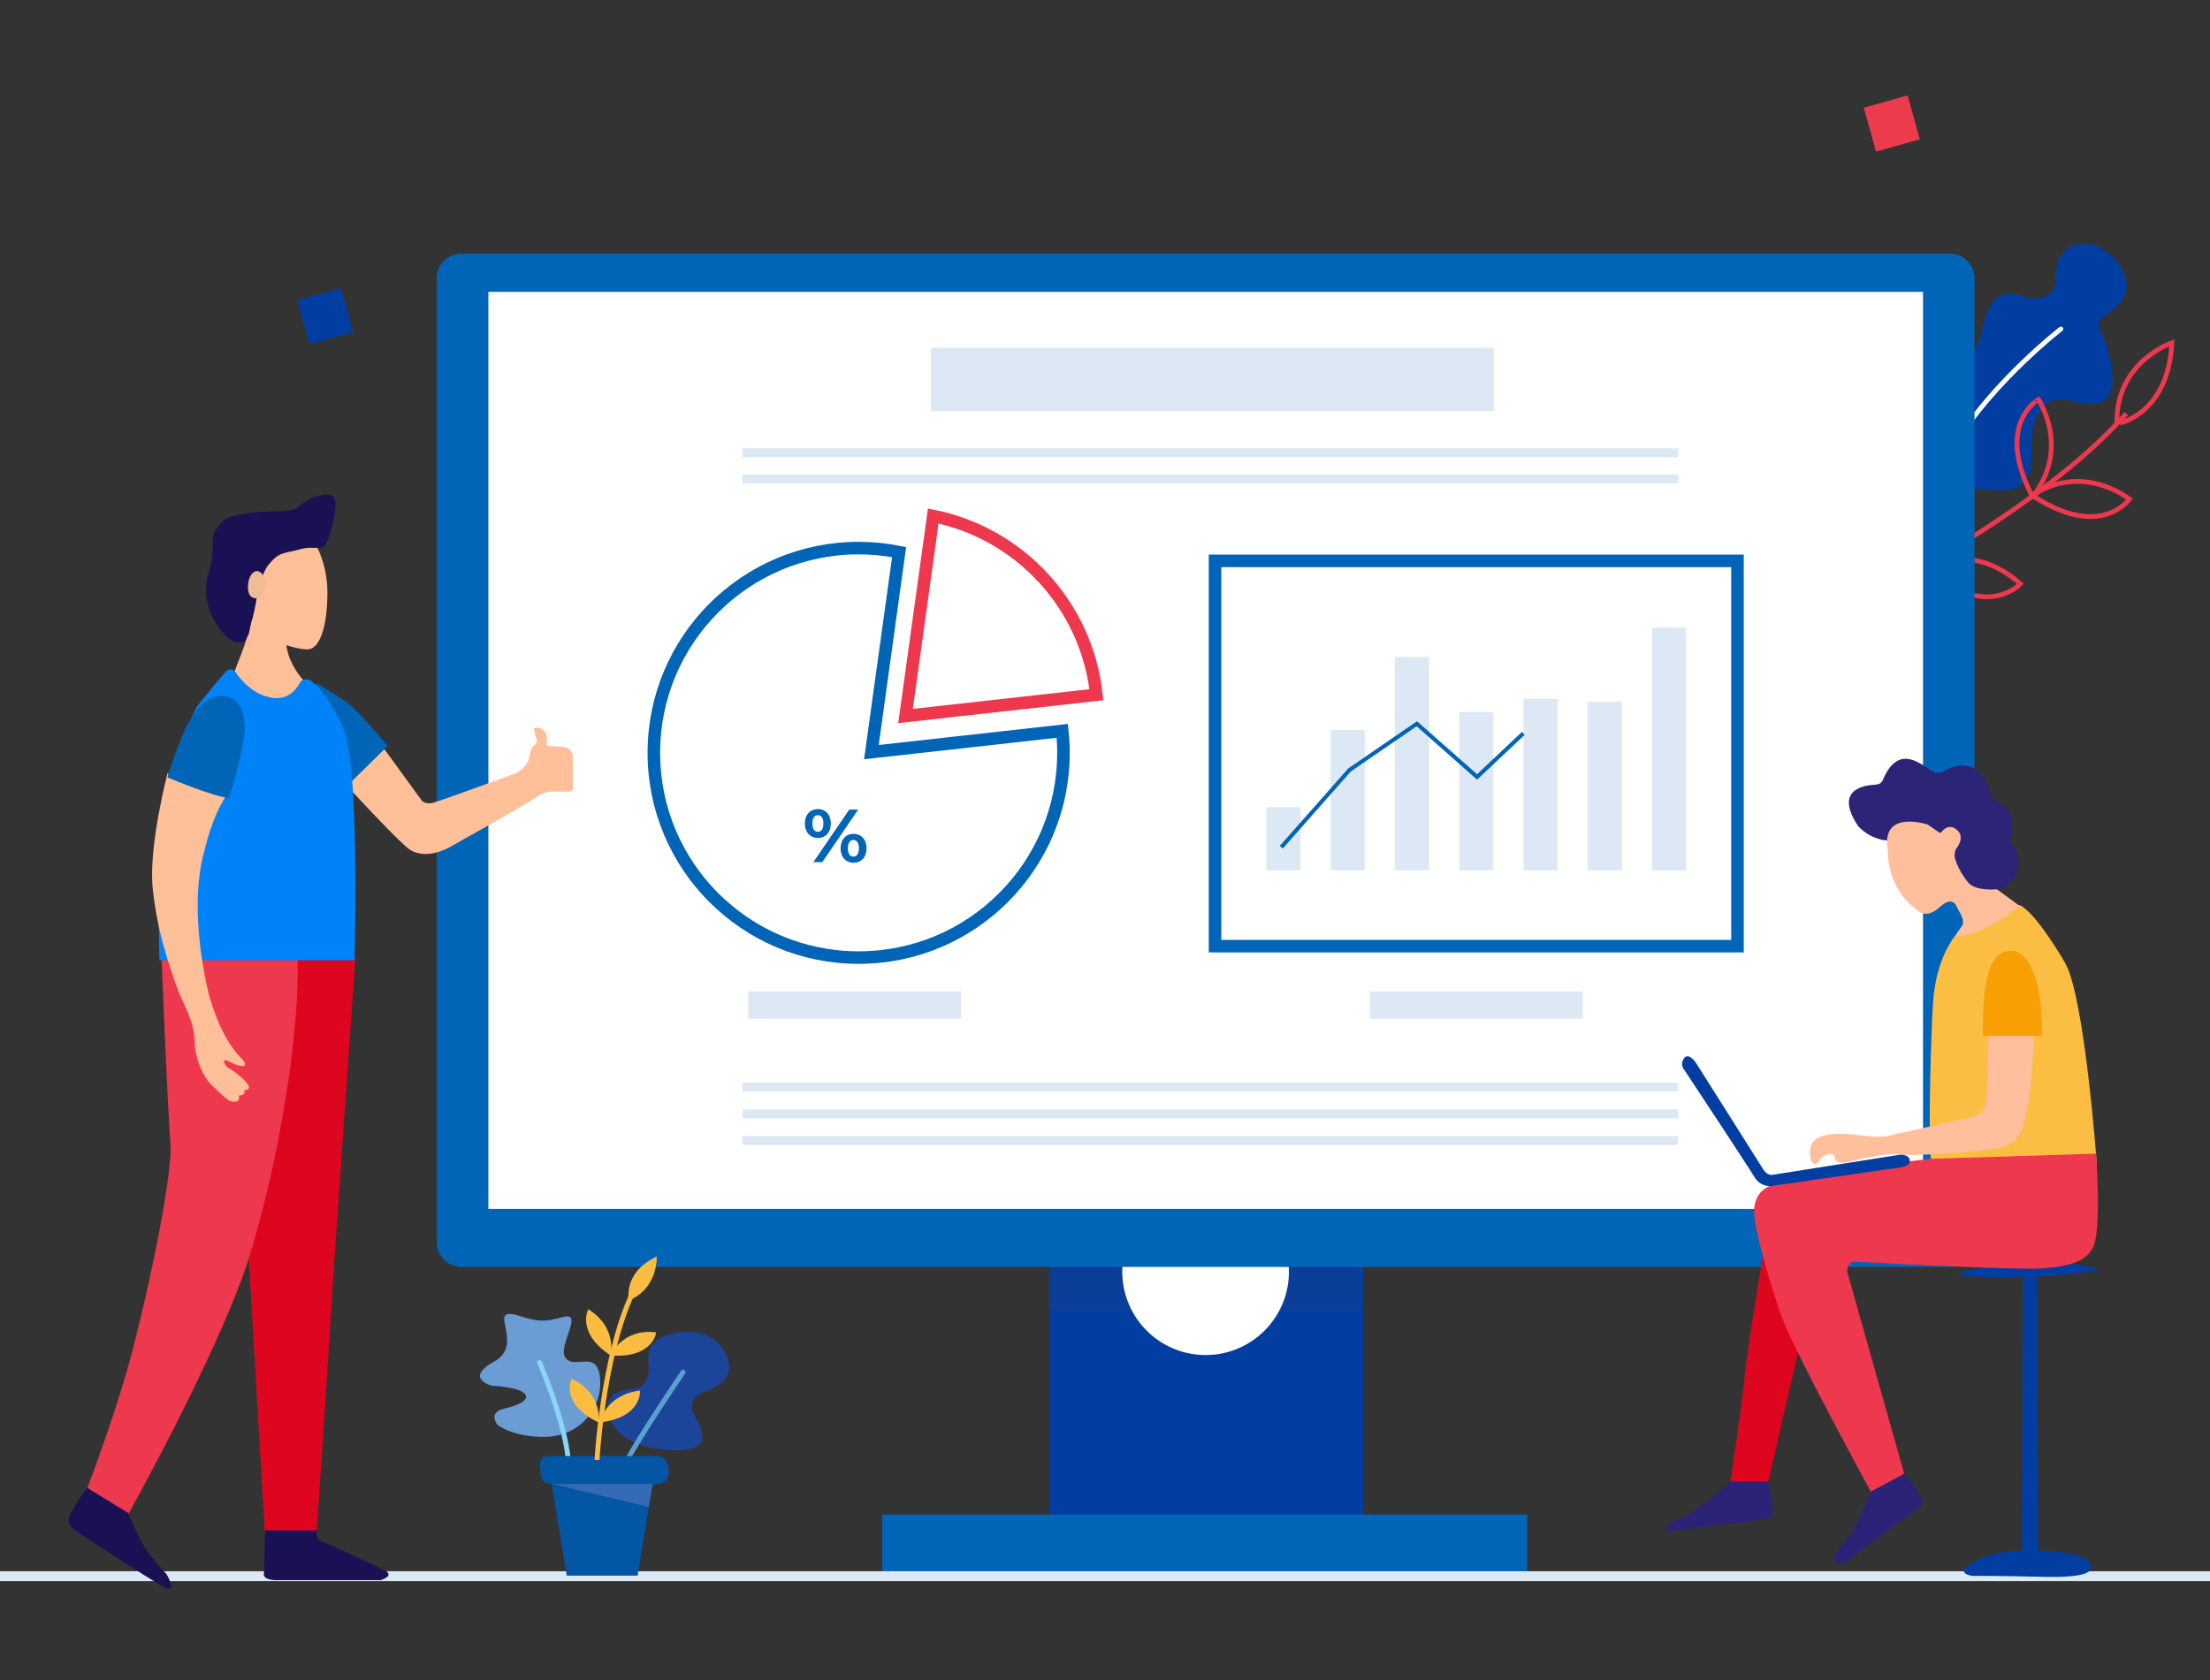 <svg width="480" height="365" viewBox="0 0 480 365" fill="none" xmlns="http://www.w3.org/2000/svg">
<rect x="0" y="0" width="480" height="365" fill="#333333" stroke="none"/>
<g clip-path="url(#clip0_3706_3804)">
<path d="M446.456 59.665C446.456 59.665 446.6 52.749 452.619 52.941C458.638 53.133 463.792 60.539 461.227 64.675C458.662 68.81 454.583 68.458 456.298 72.048C458.013 75.639 461.243 86.202 455.849 87.509C450.455 88.815 446.656 83.798 442.753 89.737C438.85 95.676 445.318 106.945 433.849 106.528C422.371 106.111 402.863 100.605 411.367 85.265C419.871 69.924 427.268 85.689 430.234 72.417C433.199 59.144 437.912 65.276 442.625 64.787C447.33 64.314 446.456 59.665 446.456 59.665Z" fill="#023EA1"/>
<path d="M447.618 71.471C447.618 71.471 433.159 82.652 424.479 96.566C415.799 110.479 416.248 114.879 416.248 114.879" stroke="white" stroke-width="1.028" stroke-miterlimit="10" stroke-linecap="round" stroke-linejoin="round"/>
<path d="M404.803 130.011C404.803 130.011 442.512 111.633 461.82 89.857" stroke="#EE384E" stroke-width="1.028" stroke-miterlimit="10"/>
<path d="M471.719 74.484C471.719 74.484 459.48 78.564 459.769 92.093C459.769 92.085 470.941 90.298 471.719 74.484Z" stroke="#EE384E" stroke-width="1.028" stroke-miterlimit="10"/>
<path d="M441.415 107.826C441.415 107.826 449.702 99.274 442.785 86.763C442.785 86.755 433.16 92.061 441.415 107.826Z" stroke="#EE384E" stroke-width="1.028" stroke-miterlimit="10"/>
<path d="M417.843 122.925C417.843 122.925 427.645 116.161 423.309 102.536C423.309 102.536 412.834 105.854 417.843 122.925Z" stroke="#EE384E" stroke-width="1.028" stroke-miterlimit="10"/>
<path d="M417.971 123.407C417.971 123.407 428.182 117.275 438.801 126.853C438.801 126.853 431.452 135.028 417.971 123.407Z" stroke="#EE384E" stroke-width="1.028" stroke-miterlimit="10"/>
<path d="M441.431 107.658C441.431 107.658 450.776 100.276 462.526 108.419C462.526 108.419 456.282 117.46 441.431 107.658Z" stroke="#EE384E" stroke-width="1.028" stroke-miterlimit="10"/>
<path d="M296.145 255.985H227.96V329.04H296.145V255.985Z" fill="#023EA1"/>
<path opacity="0.3" d="M295.737 265.76H228.011V284.665H295.737V265.76Z" fill="#1F3C88"/>
<path d="M261.851 294.39C271.847 294.39 279.949 286.287 279.949 276.292C279.949 266.297 271.847 258.194 261.851 258.194C251.856 258.194 243.753 266.297 243.753 276.292C243.753 286.287 251.856 294.39 261.851 294.39Z" fill="white"/>
<path d="M423.487 55.084H100.217C97.252 55.084 94.85 57.486 94.85 60.451V269.879C94.85 272.843 97.252 275.246 100.217 275.246H423.487C426.452 275.246 428.855 272.843 428.855 269.879V60.451C428.855 57.486 426.452 55.084 423.487 55.084Z" fill="#0064B7"/>
<path d="M417.668 63.413H106.078V262.642H417.668V63.413Z" fill="white"/>
<path d="M331.714 329.041H191.575V342.494H331.714V329.041Z" fill="#0064B7"/>
<path d="M189.263 163.408L195.281 119.951C192.446 119.384 189.502 119.079 186.493 119.079C161.919 119.079 142.012 138.987 142.012 163.561C142.012 188.135 161.919 208.042 186.493 208.042C211.067 208.042 230.975 188.135 230.975 163.561C230.975 161.947 230.888 160.355 230.713 158.786L189.263 163.408Z" fill="white" stroke="#0064B7" stroke-width="2.726" stroke-miterlimit="10"/>
<path d="M238.127 150.936C236.055 131.552 221.511 115.874 202.694 112.102L196.676 155.559L238.127 150.936Z" fill="white" stroke="#EE384E" stroke-width="2.726" stroke-miterlimit="10"/>
<path d="M174.805 178.912C174.805 176.993 175.983 175.772 177.64 175.772C179.297 175.772 180.453 176.971 180.453 178.912C180.453 180.852 179.297 182.052 177.64 182.052C175.983 182.052 174.805 180.831 174.805 178.912ZM178.839 178.912C178.839 177.691 178.359 177.102 177.64 177.102C176.942 177.102 176.441 177.713 176.441 178.912C176.441 180.111 176.92 180.722 177.64 180.722C178.359 180.722 178.839 180.133 178.839 178.912ZM184.443 175.903H186.383L178.599 187.307H176.659L184.443 175.903ZM182.568 184.298C182.568 182.379 183.745 181.158 185.38 181.158C187.038 181.158 188.215 182.379 188.215 184.298C188.215 186.216 187.038 187.438 185.38 187.438C183.723 187.438 182.568 186.216 182.568 184.298ZM186.558 184.298C186.558 183.098 186.078 182.488 185.359 182.488C184.661 182.488 184.159 183.077 184.159 184.298C184.159 185.519 184.639 186.107 185.359 186.107C186.1 186.107 186.558 185.497 186.558 184.298Z" fill="#0064B7"/>
<path d="M377.372 121.85H263.9V205.558H377.372V121.85Z" fill="white" stroke="#0064B7" stroke-width="2.726" stroke-miterlimit="10"/>
<path d="M282.479 175.358H275.065V189.073H282.479V175.358Z" fill="#DCE8F4"/>
<path d="M296.433 158.591H289.02V189.074H296.433V158.591Z" fill="#DCE8F4"/>
<path d="M310.389 142.738H302.976V189.073H310.389V142.738Z" fill="#DCE8F4"/>
<path d="M324.343 154.709H316.93V189.074H324.343V154.709Z" fill="#DCE8F4"/>
<path d="M338.298 151.875H330.885V189.074H338.298V151.875Z" fill="#DCE8F4"/>
<path d="M352.254 152.464H344.84V189.074H352.254V152.464Z" fill="#DCE8F4"/>
<path d="M366.209 136.35H358.795V189.074H366.209V136.35Z" fill="#DCE8F4"/>
<path d="M278.619 184.343L277.965 183.776L292.836 166.943L307.772 156.694L320.812 168.207L330.537 159.027L331.147 159.66L320.812 169.385L307.685 157.785L293.403 167.597L278.619 184.343Z" fill="#0064B7"/>
<path d="M324.431 75.536H202.194V89.317H324.431V75.536Z" fill="#DCE8F4"/>
<path d="M364.486 103.076H161.266V104.995H364.486V103.076Z" fill="#DCE8F4"/>
<path d="M364.486 97.406H161.266V99.325H364.486V97.406Z" fill="#DCE8F4"/>
<path d="M364.486 235.212H161.266V237.131H364.486V235.212Z" fill="#DCE8F4"/>
<path d="M364.486 241.034H161.266V242.953H364.486V241.034Z" fill="#DCE8F4"/>
<path d="M364.486 246.834H161.266V248.753H364.486V246.834Z" fill="#DCE8F4"/>
<path d="M208.735 215.392H162.509V221.344H208.735V215.392Z" fill="#DCE8F4"/>
<path d="M343.749 215.392H297.523V221.344H343.749V215.392Z" fill="#DCE8F4"/>
<path d="M-0.946 342.434L480 342.434" stroke="#DCE8F4" stroke-width="2.147" stroke-miterlimit="10"/>
<path d="M440.856 273.839C440.856 273.839 462.444 275.11 453.041 276.366C443.639 277.637 430.698 277.637 426.123 277.12C421.562 276.617 437.302 274.09 440.856 273.839Z" fill="#023EA1"/>
<path d="M442.351 276.691L442.662 336.827C442.662 336.827 452.005 337.063 453.663 339.251C455.321 341.438 453.396 342.812 443.787 342.576C434.177 342.339 428.403 342.369 428.403 342.369C428.403 342.369 423.724 341.837 429.217 339.073C434.71 336.31 439.108 337.108 439.108 337.108L439.419 276.765L442.351 276.691Z" fill="#023EA1"/>
<path d="M436.518 182.845C436.518 182.845 439.139 175.559 432.698 173.623C432.698 173.623 430.832 162.642 422.067 167.608C421.401 167.977 420.645 168.036 419.964 167.696C417.64 166.544 412.487 160.972 408.919 169.514C408.637 170.179 407.956 170.445 407.334 170.475C404.699 170.578 398.347 171.613 403.559 179.46C403.559 179.46 405.972 182.372 409.999 182.608C409.999 182.608 428.7 195.466 434.134 193.293C439.539 191.091 439.332 185.268 436.518 182.845Z" fill="#2C2477"/>
<path d="M418.674 179.135C418.408 179.047 408.458 175.854 410.027 184.707V184.722C410.012 184.958 409.731 192.895 416.098 197.461C416.187 197.52 416.276 197.594 416.35 197.683C416.749 198.112 418.482 199.634 421.28 197.092C423.871 194.742 424.73 196.368 425.012 197.047C425.086 197.225 425.189 197.417 425.278 197.579C425.678 198.304 426.907 200.033 426.092 201.215C425.234 202.457 424.153 203.994 423.871 204.407C423.842 204.452 423.871 204.511 423.916 204.511C425.367 204.422 439.922 203.476 439.567 200.254C439.567 200.254 438.693 196.693 438.693 196.678L438.426 196.619C438.382 196.604 438.338 196.589 438.293 196.56L433.748 193.22C433.733 193.22 433.733 193.205 433.718 193.205C433.422 193.234 429.054 193.619 427.499 191.742C427.499 191.742 425.559 189.525 424.656 186.658C424.39 185.801 424.523 184.84 425.026 184.16C425.782 183.155 426.581 181.323 424.686 180.022C424.686 180.022 423.205 178.928 421.858 180.569L421.68 180.791C421.547 180.953 421.354 180.983 421.191 180.864L418.674 179.135C418.689 179.135 418.689 179.135 418.674 179.135Z" fill="#FFBF9C"/>
<path d="M438.722 196.679C438.722 196.679 432.088 202.827 424.552 203.521C424.552 203.521 420.435 208.088 419.828 218.049C419.221 228.01 418.822 250.326 419.429 251.775C420.036 253.223 455.424 252.986 455.424 252.986C455.424 252.986 452.803 216.822 448.583 209.3C448.583 209.3 442.349 198.378 438.722 196.679Z" fill="#FCBE42"/>
<path d="M441.907 223.62C441.907 223.62 441.3 236.965 440.1 241.828C438.901 246.675 438.294 248.862 433.26 249.586C428.225 250.311 414.959 251.286 412.353 250.798C409.732 250.311 401.292 252.468 401.292 252.468C401.292 252.468 398.671 253.193 398.479 251.493C398.286 249.793 395.458 251.257 395.266 251.981C395.058 252.705 393.652 253.68 393.252 251.744C392.852 249.808 393.045 247.37 396.465 246.645C399.885 245.921 403.098 246.645 406.726 246.926C409.954 247.178 412.116 246.173 412.752 246.173L429.04 242.537C429.04 242.537 431.053 241.813 431.453 238.901C431.853 235.99 431.853 223.369 431.853 223.369L441.907 223.62Z" fill="#FFBF9C"/>
<path d="M443.52 225.068H430.683C430.535 215.61 431.438 206.624 436.487 206.609C436.487 206.624 443.52 205.028 443.52 225.068Z" fill="#F79F03"/>
<path d="M383.228 270.691C383.228 270.691 379.497 293.007 378.994 298.623C378.475 304.18 375.795 322.136 375.795 322.136L384.043 321.9L391.076 291.322L383.228 270.691Z" fill="#DE051F"/>
<path d="M455.246 250.636C455.394 251.641 456.283 266.656 454.817 270.454C453.484 273.927 449.99 275.065 443.756 275.553C438.485 275.967 411.167 274.563 402.875 274.09C401.75 274.031 400.935 275.346 401.291 276.617L413.58 320.2L406.34 324.087C406.34 324.087 389.653 293.509 387.032 286.223C384.411 278.937 380.798 266.331 381.005 263.405C381.005 263.405 380.398 257.818 386.632 257.094C392.747 256.385 412.233 252.631 412.958 252.483C412.973 252.483 412.988 252.483 413.003 252.483L419.399 251.759C419.414 251.759 419.429 251.759 419.444 251.759L455.246 250.636Z" fill="#EE384E"/>
<path d="M412.455 250.902C413.003 250.784 414.824 250.887 414.809 252.247C414.795 253.488 412.588 253.651 412.189 253.71C411.878 253.754 386.943 257.346 385.329 257.582C385.285 257.597 385.226 257.597 385.181 257.612C384.767 257.7 382.486 258.07 381.021 255.661C379.495 253.134 367.354 234.749 366.051 232.783C365.992 232.694 365.933 232.606 365.859 232.517C365.607 232.207 364.896 231.157 365.74 229.946C366.747 228.482 368.361 230.921 368.361 230.921L383.005 254.109C383.345 254.641 383.804 255.04 384.337 255.203H384.352C384.574 255.262 384.796 255.277 385.018 255.232" fill="#023EA1"/>
<path d="M375.853 321.856C375.838 321.856 375.809 321.856 375.794 321.871C375.35 322.285 368.627 328.492 365.133 329.896C364.792 330.029 364.467 330.176 364.141 330.324C363.874 330.442 363.623 330.576 363.371 330.723C363.179 330.842 362.986 330.96 362.794 331.093C362.66 331.196 362.527 331.3 362.394 331.418C362.305 331.507 362.216 331.595 362.127 331.699C362.068 331.773 362.024 331.846 361.979 331.935C361.95 331.994 361.92 332.053 361.905 332.113C361.89 332.186 361.89 332.246 361.905 332.319C361.905 332.393 361.905 332.452 361.905 332.526C361.905 332.6 361.905 332.674 361.905 332.748C361.905 332.778 361.935 332.807 361.964 332.807L384.16 329.925C384.219 329.91 384.278 329.896 384.323 329.866C384.559 329.704 385.196 329.112 385.033 327.738C384.856 326.186 384.16 322.58 384.041 321.989C384.026 321.945 383.997 321.915 383.952 321.9L375.853 321.856Z" fill="#2B2377"/>
<path d="M406.355 324.087C406.355 324.087 402.535 333.797 399.914 335.984C397.915 337.654 398.507 339.044 398.892 339.605C399.011 339.783 399.203 339.871 399.396 339.842C399.869 339.783 400.906 339.531 401.927 338.659C403.334 337.448 417.208 327.25 417.208 327.25C417.208 327.25 417.815 325.787 416.808 324.339C415.801 322.876 413.595 320.215 413.595 320.215L406.355 324.087Z" fill="#2B2377"/>
<path d="M50.141 207.086L57.568 333.806H68.709C68.709 333.806 71.33 295.172 71.985 283.692C72.641 272.433 77.228 207.749 77.228 207.749L50.141 207.086Z" fill="#DE051F"/>
<path d="M64.553 206.866C65.427 224.086 60.184 254.331 53.63 274.641C46.859 294.952 27.636 329.391 27.636 329.391L18.68 324.093C18.68 324.093 23.922 310.405 27.636 297.601C31.131 285.238 37.466 256.759 37.029 248.591C36.374 240.201 35.063 207.749 35.063 207.749L64.553 206.866Z" fill="#EE384E"/>
<path d="M75.694 168.673L76.131 171.543C76.131 171.543 84.432 180.594 88.146 183.906C91.859 187.438 97.539 184.127 97.539 184.127C97.539 184.127 114.14 174.854 116.325 173.309C118.728 171.764 119.82 171.984 119.82 171.984C119.82 171.984 121.349 171.984 123.315 171.984C124.844 171.984 124.407 170.881 124.407 170.881C124.407 170.881 124.407 167.128 124.407 164.699C124.407 162.271 122.223 162.271 122.223 162.271L118.728 162.05C118.728 162.05 118.946 159.842 118.509 159.18C118.072 158.518 117.417 158.076 116.543 158.076C115.451 158.076 116.106 158.959 116.106 158.959C116.106 158.959 116.106 159.401 116.543 160.505C116.762 161.608 116.325 161.608 115.888 162.05C115.451 162.491 115.232 162.933 114.796 164.92C114.359 166.907 111.956 168.011 111.956 168.011C111.956 168.011 95.791 173.971 94.043 174.413C92.514 174.854 91.641 173.971 91.641 173.971L83.121 162.271L75.694 168.673Z" fill="#FFBF99"/>
<path d="M62.153 132.908C62.153 132.908 62.153 132.908 62.153 139.09C62.153 145.271 68.051 149.907 68.051 149.907C68.051 149.907 68.051 153.881 61.934 155.206C55.818 156.309 49.702 149.024 49.702 149.024C49.702 149.024 50.575 146.816 52.541 141.739C54.507 136.44 55.381 131.583 55.381 131.583L62.153 132.908Z" fill="#FFBF99"/>
<path d="M69.797 163.596L75.695 170.439L84.214 162.05C84.214 162.05 78.098 154.765 75.913 152.999C73.729 151.454 68.705 148.363 68.705 148.363L69.797 163.596Z" fill="#0064B7"/>
<path d="M49.049 145.934C49.049 145.934 47.957 147.037 43.151 152.998C38.783 158.959 34.195 187.217 34.195 187.217L34.632 208.631H77.01C77.01 208.631 77.447 193.84 77.01 180.152C76.573 166.686 75.918 160.504 73.734 156.31C71.549 152.115 69.365 149.245 67.835 148.141C66.743 147.037 65.433 147.921 65.433 147.921L64.559 149.245C64.559 149.245 62.593 152.557 58.443 151.453C54.074 150.57 51.234 146.154 51.234 146.154C50.142 144.609 49.049 145.934 49.049 145.934Z" fill="#0083F9"/>
<path d="M63.03 117.234C58.661 117.234 53.855 126.506 53.855 130.48C53.855 134.454 55.821 134.454 56.695 136.661C57.569 138.869 63.903 141.077 66.743 141.077C69.583 141.077 71.112 135.778 71.112 128.714C71.112 121.649 67.835 117.013 67.835 117.013C67.835 117.013 66.743 117.234 63.03 117.234Z" fill="#FFBF99"/>
<path d="M64.772 119.442C60.84 120.325 60.403 120.325 58.656 122.312C56.69 124.299 55.816 129.597 55.816 129.597C55.816 129.597 55.308 132.688 54.871 134.233C54.216 135.558 54.335 137.737 53.632 138.428C53.413 139.532 52.539 139.532 51.447 139.532C50.573 139.532 48.607 138.428 46.205 134.233C44.02 129.818 44.894 125.623 45.112 124.961C46.205 122.753 46.205 118.78 46.205 117.676C46.205 116.572 46.205 115.468 48.389 113.26C50.355 111.053 60.622 111.053 60.622 111.053C61.714 111.053 63.898 111.053 64.99 109.949C66.083 108.845 70.233 106.637 72.199 107.741C74.165 108.845 71.325 117.013 71.325 117.013C70.015 120.546 69.141 118.117 64.772 119.442Z" fill="#1A1155"/>
<path d="M53.855 127.611C53.855 130.922 56.695 129.818 56.695 129.818C56.695 129.818 58.661 126.507 57.132 124.961C55.821 122.975 53.855 124.52 53.855 127.611Z" fill="#EEBD98"/>
<path d="M50.142 171.543C50.142 171.543 46.646 175.075 44.244 185.451C41.404 196.048 43.807 209.956 45.554 216.8C47.739 223.865 50.142 227.618 52.326 229.825C54.51 232.033 52.326 232.033 49.923 230.708C47.52 229.384 49.268 231.812 49.268 231.812C49.268 231.812 52.108 233.358 53.637 235.345C54.947 236.89 52.981 236.89 52.981 236.89C53.637 237.994 51.889 237.994 51.889 237.994C52.326 240.201 49.705 239.098 49.705 239.098C49.705 239.098 48.175 237.994 45.991 235.786C43.807 233.578 42.278 229.605 42.278 226.072C42.059 222.54 41.185 220.774 38.782 215.476C36.598 209.515 33.977 201.788 33.103 192.295C32.448 183.023 36.38 168.011 36.38 168.011L50.142 171.543Z" fill="#FFBF99"/>
<path d="M18.902 323.209C18.902 323.209 16.062 327.183 15.188 329.17C14.096 331.157 16.28 332.482 16.28 332.482C16.28 332.482 32.664 343.299 35.722 344.845C38.78 346.39 36.159 341.975 36.159 341.975C36.159 341.975 34.193 339.988 32.227 337.339C30.042 334.469 27.858 328.729 27.858 328.729L18.902 323.209Z" fill="#1A1155"/>
<path d="M57.565 332.482H68.705C68.705 334.469 69.579 334.69 69.579 334.69C69.579 334.69 79.409 339.105 82.904 340.871C86.399 342.196 82.686 343.299 82.686 343.299C82.686 343.299 63.681 343.299 60.186 343.299C56.691 343.299 57.346 341.754 57.346 341.754L57.565 332.482Z" fill="#1A1155"/>
<path d="M49.699 173.309C46.859 173.309 36.373 168.894 36.373 168.894C36.373 168.894 37.247 165.582 38.995 161.388C40.524 156.973 43.801 150.57 48.825 151.233C53.63 151.895 53.194 158.739 53.194 158.739C52.32 165.582 49.917 173.089 49.699 173.309Z" fill="#0064B7"/>
<path d="M107.185 295.87C107.185 295.87 110.471 294.483 110.125 290.843C109.952 287.202 108.05 284.775 112.028 285.642C115.833 286.855 117.216 287.202 119.984 286.682C122.751 286.162 124.999 284.775 123.789 288.589C122.578 292.403 121.367 295.003 124.135 295.87C127.075 296.217 130.015 294.31 130.361 299.857C130.707 305.578 126.383 311.819 118.773 312.165C111.509 312.339 108.05 309.565 108.05 309.565C108.05 309.565 105.974 306.965 109.26 306.098C112.546 305.405 115.487 304.018 113.757 302.631C112.201 301.244 106.839 301.071 106.839 301.071C106.839 301.071 100.785 299.51 107.185 295.87Z" fill="#6B9CD3"/>
<path d="M140.911 296.737C140.565 293.096 140.911 290.669 147.31 289.456C154.229 288.416 158.034 292.75 158.38 296.737C158.726 300.724 152.845 302.458 152.845 302.458C152.845 302.458 148.867 303.671 150.77 307.312C152.845 310.952 154.056 314.419 148.867 314.939C143.678 315.459 139.008 314.246 135.895 312.339C132.955 310.432 130.015 305.405 133.474 302.804C133.474 302.804 134.512 302.111 137.452 301.764C141.257 301.591 140.911 296.737 140.911 296.737Z" fill="#1C4599"/>
<path d="M117.216 296.043C117.216 296.043 122.751 308.872 123.443 317.366" stroke="#88D6F8" stroke-width="1.073" stroke-miterlimit="10" stroke-linecap="round" stroke-linejoin="round"/>
<path d="M148.349 298.124C148.349 298.124 138.49 312.685 136.069 317.539" stroke="#599FD2" stroke-width="1.073" stroke-miterlimit="10" stroke-linecap="round" stroke-linejoin="round"/>
<path d="M120.33 316.326H142.987C142.987 316.326 145.409 316.499 145.236 319.966C145.063 323.26 141.258 322.393 139.182 322.393C137.107 322.393 119.984 322.393 119.984 322.393C119.984 322.393 117.39 322.74 117.39 319.793C116.871 316.326 118.082 316.326 120.33 316.326Z" fill="#0256A4"/>
<path d="M119.812 322.393L123.098 342.329H138.491L140.912 327.42L119.812 322.393Z" fill="#0256A4"/>
<path d="M119.812 322.393L140.912 327.42L141.777 322.393H119.812Z" fill="#346BB4"/>
<path d="M129.669 317.192C129.669 317.192 130.88 295.002 137.279 281.134" stroke="#FABD41" stroke-width="1.073" stroke-miterlimit="10"/>
<path d="M142.641 272.987C142.641 272.987 142.987 279.921 136.587 282.521C136.587 282.521 135.203 276.454 142.641 272.987Z" fill="#FABD41"/>
<path d="M132.609 294.483C132.609 294.483 135.03 288.588 142.467 289.455C142.64 289.282 141.949 295.176 132.609 294.483Z" fill="#FABD41"/>
<path d="M130.188 309.045C130.188 309.045 131.572 302.977 139.009 302.11C139.009 302.11 139.528 308.004 130.188 309.045Z" fill="#FABD41"/>
<path d="M130.015 309.045C130.015 309.045 131.053 302.804 124.134 299.51C123.961 299.857 121.713 305.058 130.015 309.045Z" fill="#FABD41"/>
<path d="M132.61 294.483C132.61 294.483 134.166 288.416 127.767 284.429C127.94 284.255 124.827 289.283 132.61 294.483Z" fill="#FABD41"/>
<path d="M74.042 62.598L64.532 65.27L67.198 74.802L76.708 72.129L74.042 62.598Z" fill="#023EA1"/>
<path d="M414.314 20.735L404.804 23.407L407.47 32.939L416.98 30.266L414.314 20.735Z" fill="#ED3B4E"/>
</g>
<defs>
<clipPath id="clip0_3706_3804">
<rect width="480" height="365" fill="white"/>
</clipPath>
</defs>
</svg>
